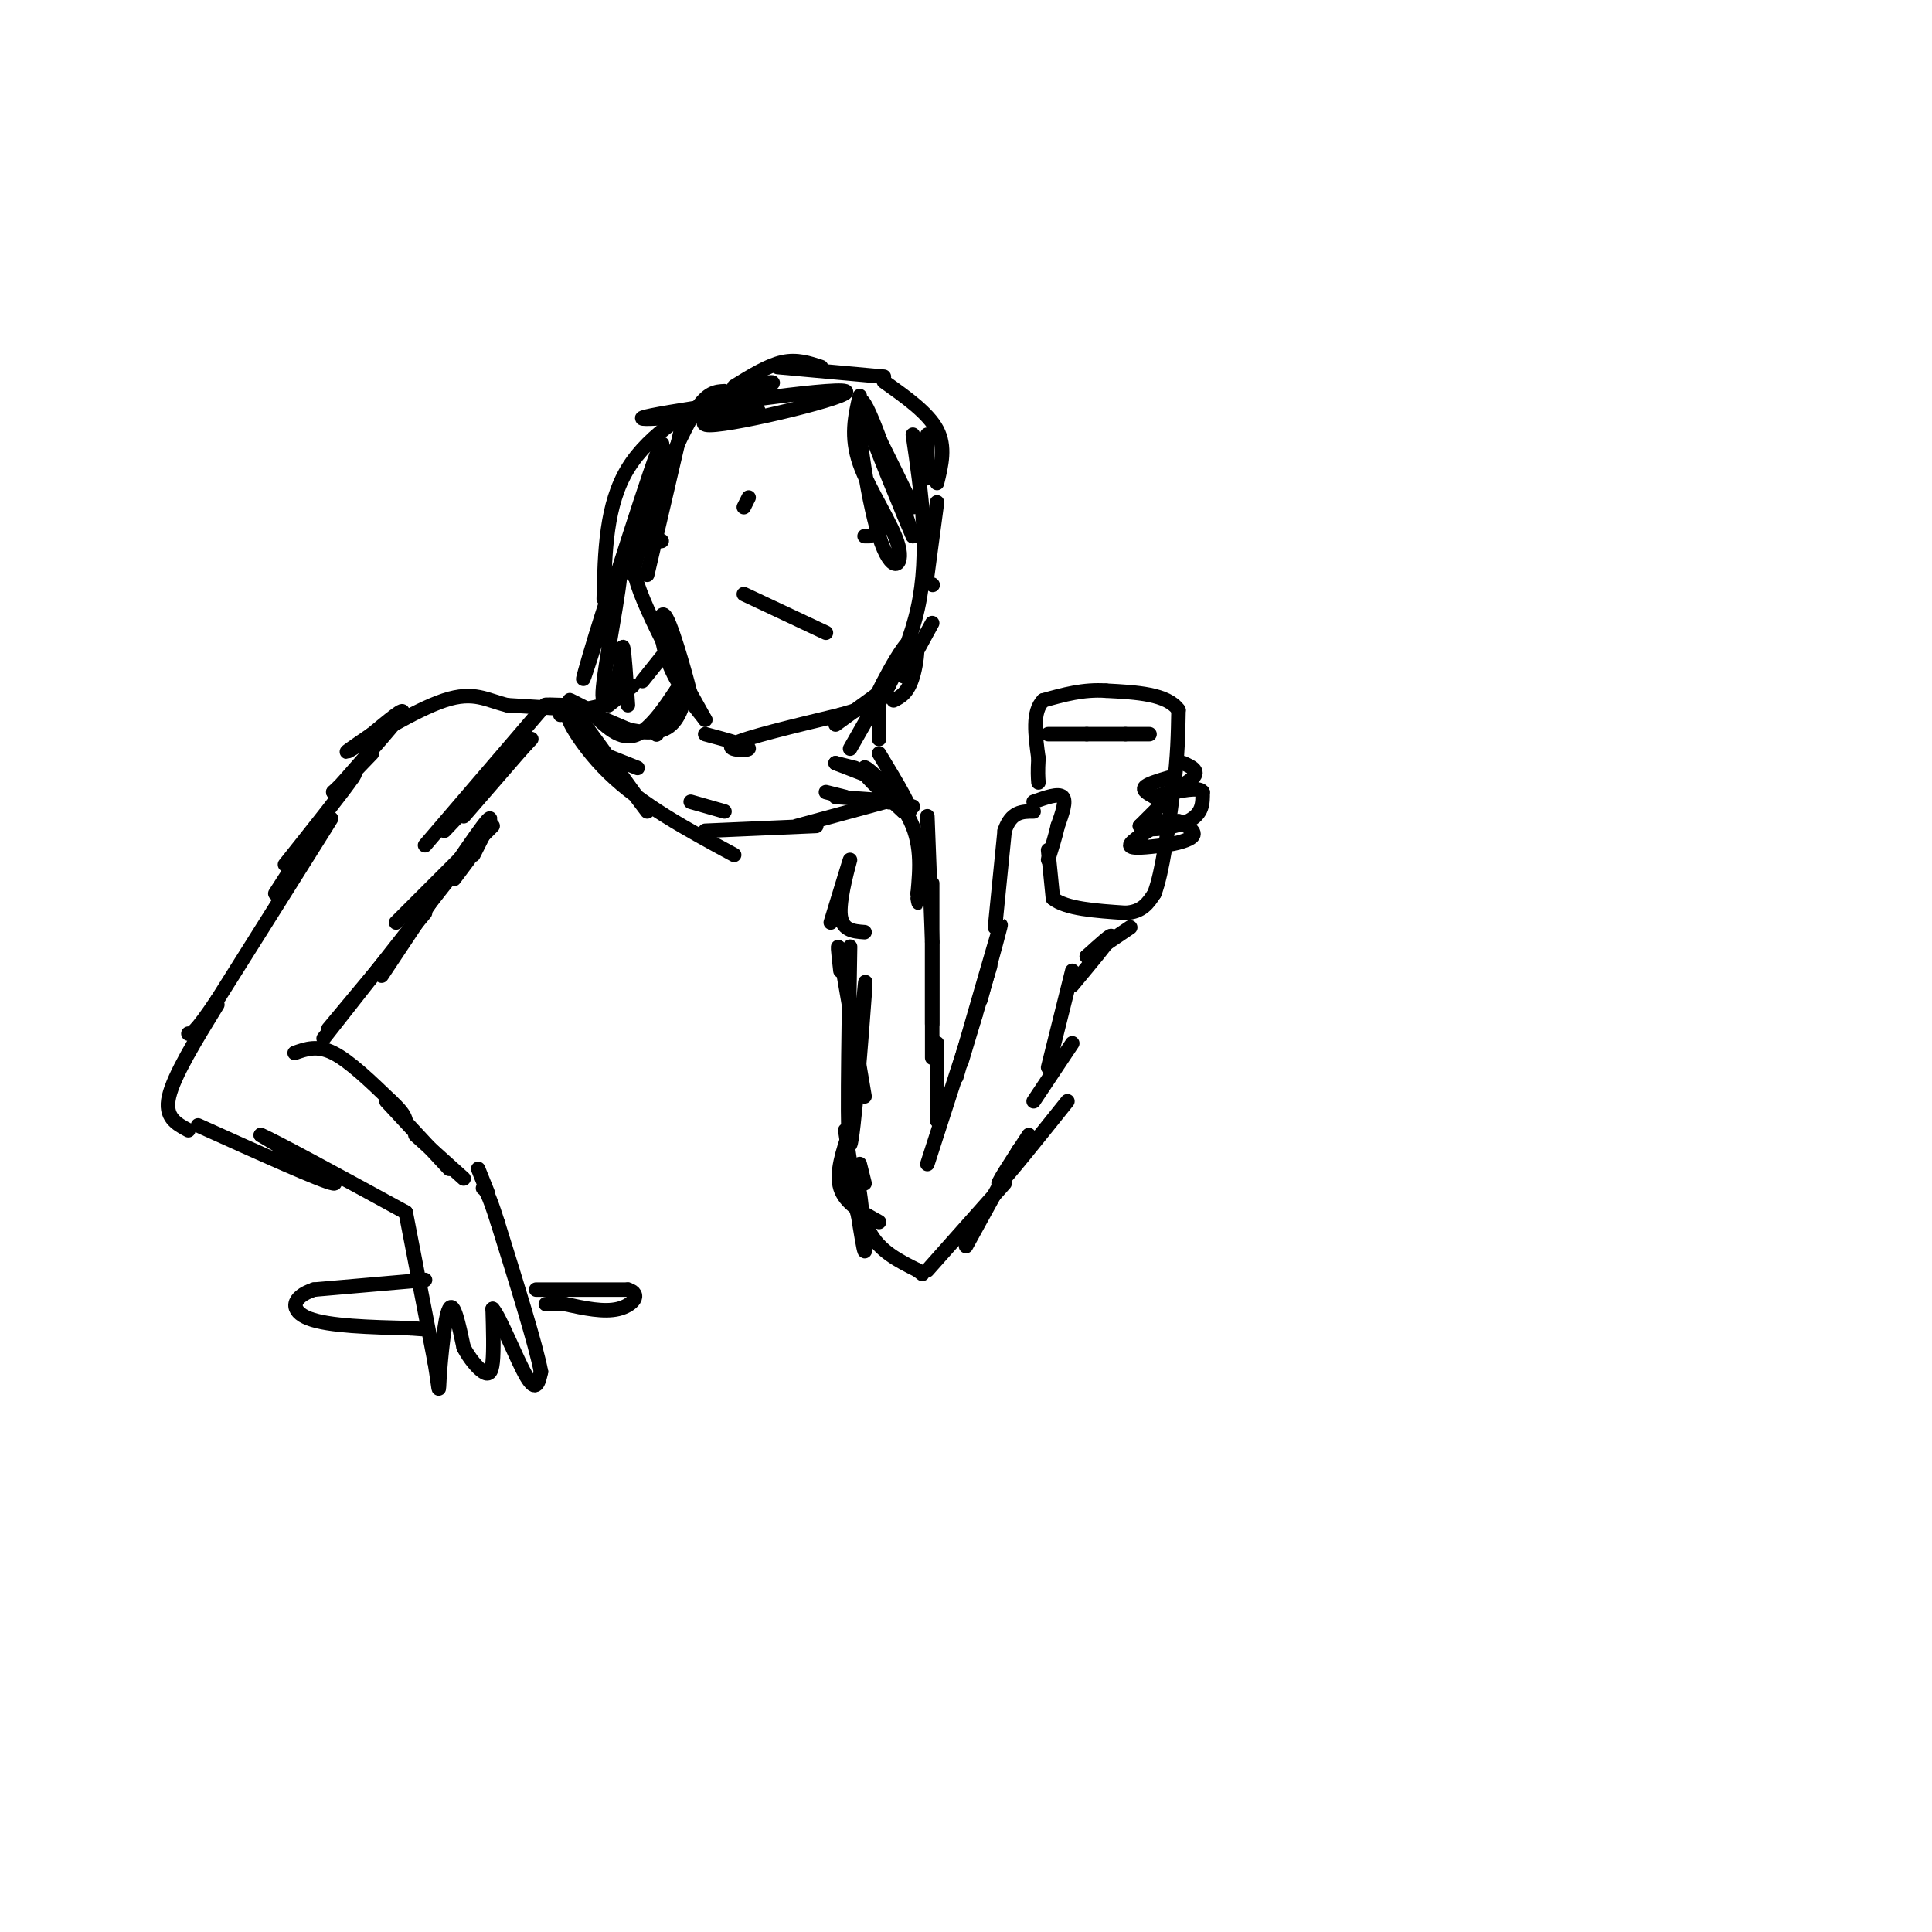 <svg viewBox='0 0 400 400' version='1.1' xmlns='http://www.w3.org/2000/svg' xmlns:xlink='http://www.w3.org/1999/xlink'><g fill='none' stroke='#000000' stroke-width='3' stroke-linecap='round' stroke-linejoin='round'><path d='M131,142c0.000,0.000 -5.000,4.000 -5,4'/><path d='M125,146c0.000,0.000 -9.000,2.000 -9,2'/><path d='M121,147c-3.667,-0.417 -7.333,-0.833 -8,-1c-0.667,-0.167 1.667,-0.083 4,0'/><path d='M121,147c0.000,0.000 -16.000,-1.000 -16,-1'/><path d='M105,146c-4.238,-1.012 -6.833,-3.042 -13,-1c-6.167,2.042 -15.905,8.155 -19,10c-3.095,1.845 0.452,-0.577 4,-3'/><path d='M77,152c2.762,-2.274 7.667,-6.458 6,-4c-1.667,2.458 -9.905,11.560 -12,14c-2.095,2.440 1.952,-1.780 6,-6'/><path d='M73,161c0.000,0.000 -4.000,3.000 -4,3'/><path d='M69,164c2.833,-2.750 5.667,-5.500 4,-3c-1.667,2.500 -7.833,10.250 -14,18'/><path d='M64,173c0.000,0.000 2.000,-2.000 2,-2'/><path d='M66,171c0.000,0.000 -9.000,14.000 -9,14'/><path d='M65,175c2.667,-4.167 5.333,-8.333 2,-3c-3.333,5.333 -12.667,20.167 -22,35'/><path d='M45,207c-4.667,7.000 -5.333,7.000 -6,7'/><path d='M45,208c-4.500,7.333 -9.000,14.667 -10,19c-1.000,4.333 1.500,5.667 4,7'/><path d='M41,233c12.917,5.833 25.833,11.667 28,12c2.167,0.333 -6.417,-4.833 -15,-10'/><path d='M54,235c2.500,1.000 16.250,8.500 30,16'/><path d='M61,218c2.333,-0.833 4.667,-1.667 8,0c3.333,1.667 7.667,5.833 12,10'/><path d='M81,228c2.500,2.333 2.750,3.167 3,4'/><path d='M80,228c0.000,0.000 13.000,14.000 13,14'/><path d='M86,235c0.000,0.000 10.000,9.000 10,9'/><path d='M84,251c0.000,0.000 6.000,31.000 6,31'/><path d='M90,282c1.071,6.405 0.750,6.917 1,3c0.250,-3.917 1.071,-12.262 2,-14c0.929,-1.738 1.964,3.131 3,8'/><path d='M96,279c1.250,2.357 2.875,4.250 4,5c1.125,0.750 1.750,0.357 2,-2c0.250,-2.357 0.125,-6.679 0,-11'/><path d='M102,271c1.422,1.444 4.978,10.556 7,14c2.022,3.444 2.511,1.222 3,-1'/><path d='M112,284c-1.000,-5.333 -5.000,-18.167 -9,-31'/><path d='M103,253c-2.000,-6.333 -2.500,-6.667 -3,-7'/><path d='M101,247c0.000,0.000 -2.000,-5.000 -2,-5'/><path d='M111,267c0.000,0.000 19.000,0.000 19,0'/><path d='M130,267c3.000,0.933 1.000,3.267 -2,4c-3.000,0.733 -7.000,-0.133 -11,-1'/><path d='M117,270c-2.500,-0.167 -3.250,-0.083 -4,0'/><path d='M88,265c0.000,0.000 -23.000,2.000 -23,2'/><path d='M65,267c-4.733,1.556 -5.067,4.444 -1,6c4.067,1.556 12.533,1.778 21,2'/><path d='M85,275c4.000,0.333 3.500,0.167 3,0'/><path d='M133,141c0.000,0.000 4.000,-5.000 4,-5'/><path d='M138,128c2.631,8.732 5.262,17.464 5,16c-0.262,-1.464 -3.417,-13.125 -5,-16c-1.583,-2.875 -1.595,3.036 0,8c1.595,4.964 4.798,8.982 8,13'/><path d='M146,149c-2.089,-3.800 -11.311,-19.800 -14,-28c-2.689,-8.200 1.156,-8.600 5,-9'/><path d='M134,119c0.000,0.000 7.000,-30.000 7,-30'/><path d='M135,104c3.250,-7.583 6.500,-15.167 9,-19c2.500,-3.833 4.250,-3.917 6,-4'/><path d='M152,80c3.500,-2.167 7.000,-4.333 10,-5c3.000,-0.667 5.500,0.167 8,1'/><path d='M161,76c0.000,0.000 22.000,2.000 22,2'/><path d='M192,90c0.000,0.000 0.000,9.000 0,9'/><path d='M183,79c4.583,3.250 9.167,6.500 11,10c1.833,3.500 0.917,7.250 0,11'/><path d='M194,104c0.000,0.000 -2.000,15.000 -2,15'/><path d='M146,152c4.622,1.244 9.244,2.489 9,3c-0.244,0.511 -5.356,0.289 -3,-1c2.356,-1.289 12.178,-3.644 22,-6'/><path d='M174,148c4.667,-1.333 5.333,-1.667 6,-2'/><path d='M173,150c0.000,0.000 11.000,-8.000 11,-8'/><path d='M187,140c0.000,0.000 6.000,-11.000 6,-11'/><path d='M193,121c0.000,0.000 0.100,0.100 0.1,0.1'/><path d='M143,166c0.000,0.000 7.000,2.000 7,2'/><path d='M132,159c0.000,0.000 -10.000,-4.000 -10,-4'/><path d='M171,164c0.000,0.000 4.000,1.000 4,1'/><path d='M173,165c0.000,0.000 14.000,1.000 14,1'/><path d='M182,145c0.000,0.000 0.000,8.000 0,8'/><path d='M180,148c0.000,0.000 -4.000,7.000 -4,7'/><path d='M173,158c0.000,0.000 4.000,1.000 4,1'/><path d='M173,158c6.000,2.333 12.000,4.667 13,5c1.000,0.333 -3.000,-1.333 -7,-3'/><path d='M179,160c0.167,0.833 4.083,4.417 8,8'/><path d='M185,166c0.000,0.000 4.000,1.000 4,1'/><path d='M185,166c0.000,0.000 2.000,2.000 2,2'/><path d='M184,166c0.000,0.000 0.100,0.100 0.1,0.1'/><path d='M172,191c2.022,-6.622 4.044,-13.244 4,-13c-0.044,0.244 -2.156,7.356 -2,11c0.156,3.644 2.578,3.822 5,4'/><path d='M174,201c-0.417,-3.667 -0.833,-7.333 0,-3c0.833,4.333 2.917,16.667 5,29'/><path d='M176,196c-0.356,20.978 -0.711,41.956 0,41c0.711,-0.956 2.489,-23.844 3,-31c0.511,-7.156 -0.244,1.422 -1,10'/><path d='M192,169c0.000,0.000 1.000,26.000 1,26'/><path d='M193,191c0.000,-5.250 0.000,-10.500 0,-7c0.000,3.500 0.000,15.750 0,28'/><path d='M193,195c0.000,0.000 0.000,24.000 0,24'/><path d='M194,216c0.000,0.000 0.000,16.000 0,16'/><path d='M192,241c0.000,0.000 10.000,-31.000 10,-31'/><path d='M205,200c0.000,0.000 -6.000,20.000 -6,20'/><path d='M198,223c4.083,-14.167 8.167,-28.333 9,-31c0.833,-2.667 -1.583,6.167 -4,15'/><path d='M176,234c-1.500,4.417 -3.000,8.833 -2,12c1.000,3.167 4.500,5.083 8,7'/><path d='M176,246c0.000,0.000 3.000,10.000 3,10'/><path d='M179,245c0.000,0.000 -1.000,-4.000 -1,-4'/><path d='M175,234c1.804,12.113 3.607,24.226 4,25c0.393,0.774 -0.625,-9.792 -1,-12c-0.375,-2.208 -0.107,3.940 2,8c2.107,4.060 6.054,6.030 10,8'/><path d='M190,263c1.667,1.333 0.833,0.667 0,0'/><path d='M192,263c0.000,0.000 16.000,-18.000 16,-18'/><path d='M200,258c0.000,0.000 11.000,-20.000 11,-20'/><path d='M213,235c-3.667,5.583 -7.333,11.167 -6,10c1.333,-1.167 7.667,-9.083 14,-17'/><path d='M217,221c0.000,0.000 5.000,-20.000 5,-20'/><path d='M206,192c0.000,0.000 2.000,-20.000 2,-20'/><path d='M208,172c1.333,-4.000 3.667,-4.000 6,-4'/><path d='M214,166c2.583,-0.917 5.167,-1.833 6,-1c0.833,0.833 -0.083,3.417 -1,6'/><path d='M219,171c-0.500,2.167 -1.250,4.583 -2,7'/><path d='M217,176c0.000,0.000 1.000,10.000 1,10'/><path d='M218,186c2.667,2.167 8.833,2.583 15,3'/><path d='M233,189c3.500,-0.167 4.750,-2.083 6,-4'/><path d='M239,185c1.667,-4.333 2.833,-13.167 4,-22'/><path d='M243,163c0.833,-6.333 0.917,-11.167 1,-16'/><path d='M244,147c-2.333,-3.333 -8.667,-3.667 -15,-4'/><path d='M229,143c-4.667,-0.333 -8.833,0.833 -13,2'/><path d='M216,145c-2.333,2.333 -1.667,7.167 -1,12'/><path d='M215,157c-0.167,2.833 -0.083,3.917 0,5'/><path d='M217,152c0.000,0.000 8.000,0.000 8,0'/><path d='M225,152c2.667,0.000 5.333,0.000 8,0'/><path d='M233,152c2.167,0.000 3.583,0.000 5,0'/><path d='M242,161c-2.250,0.667 -4.500,1.333 -5,2c-0.500,0.667 0.750,1.333 2,2'/><path d='M239,165c2.178,-0.444 6.622,-2.556 8,-4c1.378,-1.444 -0.311,-2.222 -2,-3'/><path d='M244,163c0.000,0.000 -8.000,8.000 -8,8'/><path d='M236,171c0.844,1.289 6.956,0.511 10,-1c3.044,-1.511 3.022,-3.756 3,-6'/><path d='M249,164c-0.500,-1.000 -3.250,-0.500 -6,0'/><path d='M241,170c-3.500,2.083 -7.000,4.167 -7,5c0.000,0.833 3.500,0.417 7,0'/><path d='M241,175c2.556,-0.311 5.444,-1.089 6,-2c0.556,-0.911 -1.222,-1.956 -3,-3'/><path d='M222,204c3.750,-4.500 7.500,-9.000 8,-10c0.500,-1.000 -2.250,1.500 -5,4'/><path d='M225,198c0.667,-0.333 4.833,-3.167 9,-6'/><path d='M222,216c0.000,0.000 -8.000,12.000 -8,12'/><path d='M182,156c3.810,6.292 7.619,12.583 6,12c-1.619,-0.583 -8.667,-8.042 -9,-9c-0.333,-0.958 6.048,4.583 9,10c2.952,5.417 2.476,10.708 2,16'/><path d='M190,185c0.333,2.833 0.167,1.917 0,1'/><path d='M155,103c0.000,0.000 -1.000,2.000 -1,2'/><path d='M179,111c0.000,0.000 1.000,0.000 1,0'/><path d='M154,123c0.000,0.000 17.000,8.000 17,8'/><path d='M125,156c-3.632,-5.211 -7.263,-10.421 -4,-6c3.263,4.421 13.421,18.474 13,18c-0.421,-0.474 -11.421,-15.474 -15,-19c-3.579,-3.526 0.263,4.421 7,11c6.737,6.579 16.368,11.789 26,17'/><path d='M146,172c0.000,0.000 23.000,-1.000 23,-1'/><path d='M165,171c0.000,0.000 22.000,-6.000 22,-6'/><path d='M112,147c0.000,0.000 -24.000,28.000 -24,28'/><path d='M92,172c0.000,0.000 18.000,-19.000 18,-19'/><path d='M109,154c0.000,0.000 -13.000,15.000 -13,15'/><path d='M82,191c0.000,0.000 20.000,-20.000 20,-20'/><path d='M100,173c0.000,0.000 -33.000,42.000 -33,42'/><path d='M68,213c0.000,0.000 20.000,-24.000 20,-24'/><path d='M97,178c0.000,0.000 -3.000,4.000 -3,4'/><path d='M98,177c2.583,-5.083 5.167,-10.167 2,-6c-3.167,4.167 -12.083,17.583 -21,31'/><path d='M123,148c0.000,0.000 7.000,3.000 7,3'/><path d='M130,151c2.907,0.758 6.676,1.152 9,-1c2.324,-2.152 3.203,-6.848 2,-6c-1.203,0.848 -4.486,7.242 -5,8c-0.514,0.758 1.743,-4.121 4,-9'/><path d='M140,143c-0.711,0.822 -4.489,7.378 -8,9c-3.511,1.622 -6.756,-1.689 -10,-5'/><path d='M122,147c-2.667,-1.356 -4.333,-2.244 -4,-2c0.333,0.244 2.667,1.622 5,3'/><path d='M178,82c-0.978,4.199 -1.955,8.399 0,14c1.955,5.601 6.844,12.604 8,17c1.156,4.396 -1.419,6.183 -4,-2c-2.581,-8.183 -5.166,-26.338 -4,-28c1.166,-1.662 6.083,13.169 11,28'/><path d='M189,111c-0.956,-2.044 -8.844,-21.156 -10,-25c-1.156,-3.844 4.422,7.578 10,19'/><path d='M189,90c1.783,12.222 3.566,24.443 1,36c-2.566,11.557 -9.482,22.448 -10,22c-0.518,-0.448 5.360,-12.236 8,-15c2.640,-2.764 2.040,3.496 1,7c-1.040,3.504 -2.520,4.252 -4,5'/><path d='M157,85c-14.788,1.268 -29.576,2.536 -22,1c7.576,-1.536 37.515,-5.876 40,-5c2.485,0.876 -22.485,6.967 -28,7c-5.515,0.033 8.424,-5.990 12,-8c3.576,-2.010 -3.212,-0.005 -10,2'/><path d='M149,82c-5.556,2.444 -14.444,7.556 -19,15c-4.556,7.444 -4.778,17.222 -5,27'/><path d='M131,119c4.053,-16.627 8.105,-33.254 5,-25c-3.105,8.254 -13.368,41.388 -15,46c-1.632,4.612 5.368,-19.297 7,-22c1.632,-2.703 -2.105,15.799 -3,23c-0.895,7.201 1.053,3.100 3,-1'/><path d='M128,140c0.644,-2.022 0.756,-6.578 1,-6c0.244,0.578 0.622,6.289 1,12'/></g>
</svg>